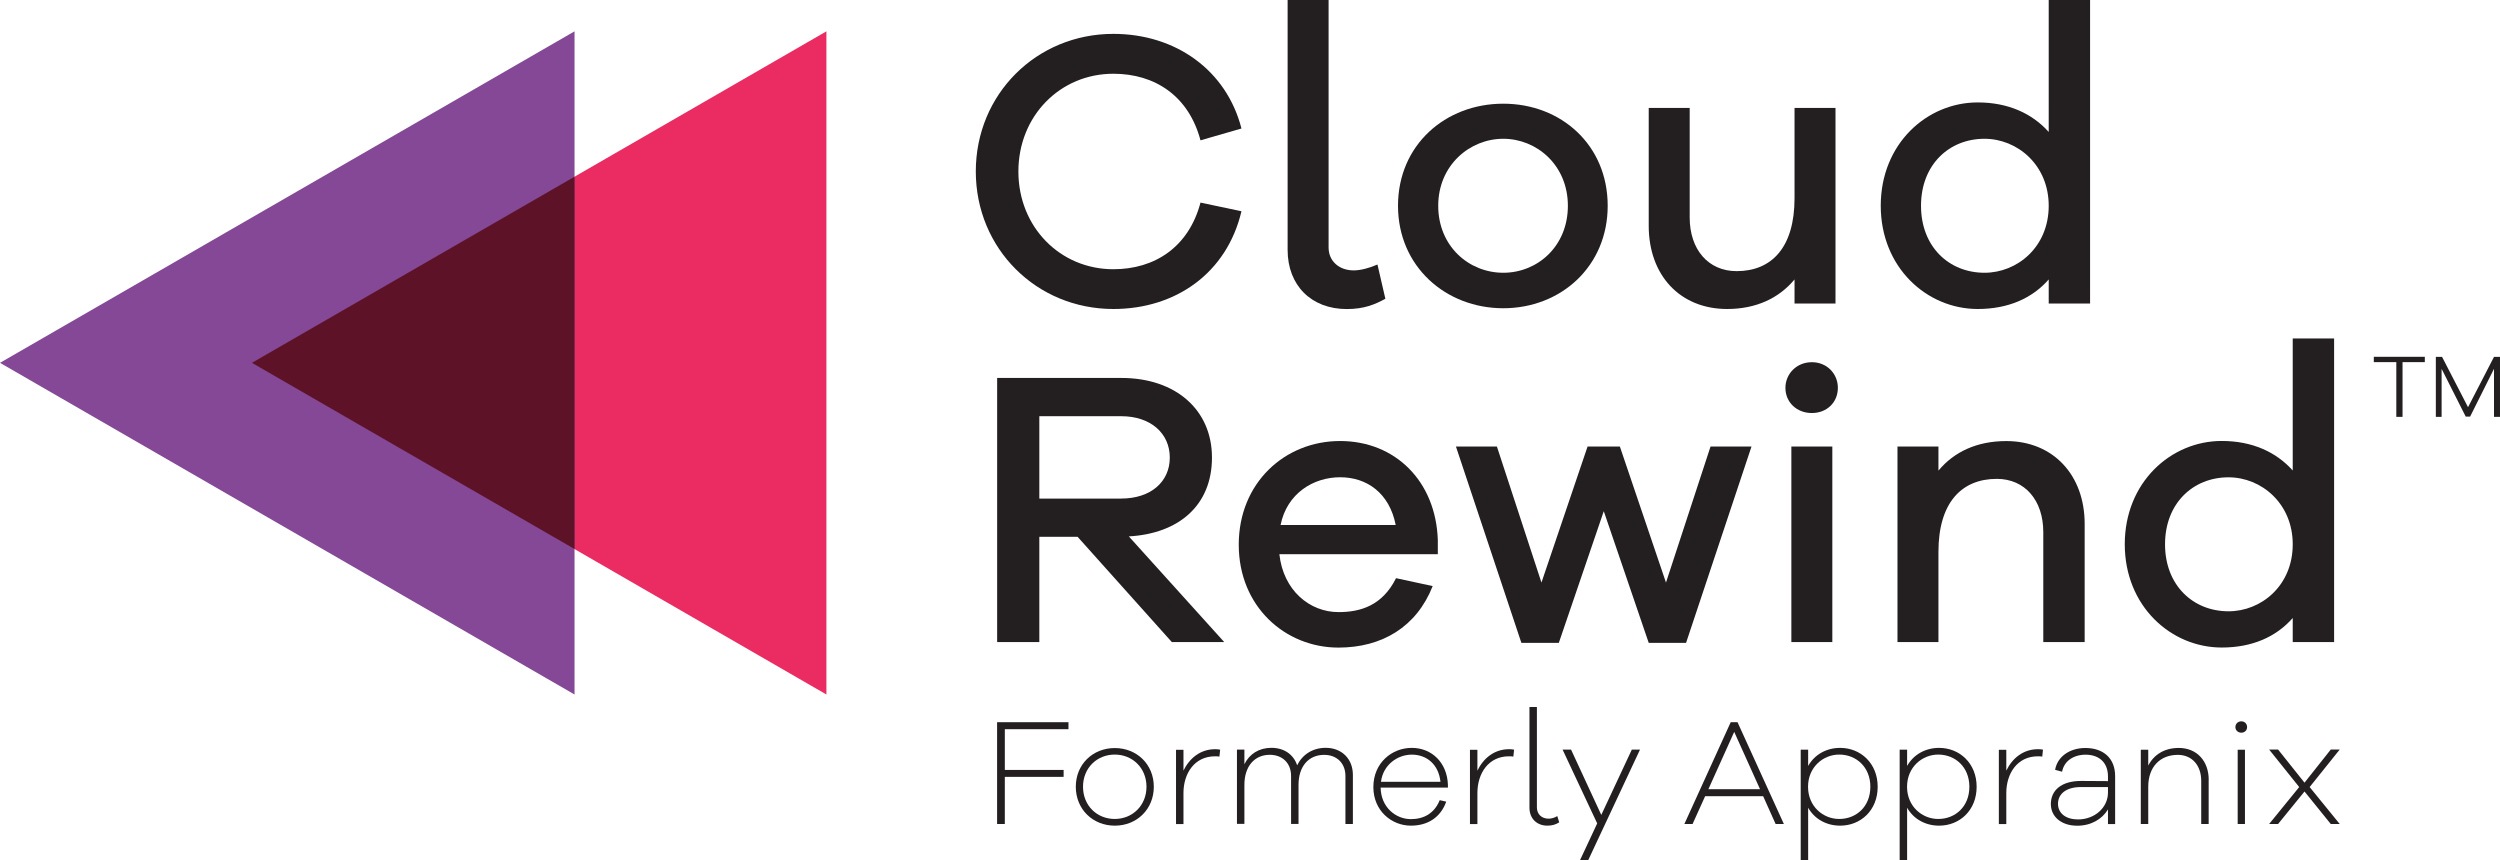 <?xml version="1.0" encoding="UTF-8"?>
<svg id="Layer_2" xmlns="http://www.w3.org/2000/svg" viewBox="0 0 433.26 149.12">
  <defs>
    <style>
      .cls-1 {
        fill: #ea2c63;
      }

      .cls-2 {
        fill: #231f20;
      }

      .cls-3 {
        fill: #5e1228;
      }

      .cls-4 {
        fill: #844896;
      }
    </style>
  </defs>
  <g id="Layer_1-2" data-name="Layer_1">
    <path class="cls-1" d="M43.66,62.88L143.22,5.43v114.93S43.66,62.88,43.66,62.88Z"/>
    <path class="cls-4" d="M0,62.88L99.57,5.43v114.93S0,62.88,0,62.88Z"/>
    <polygon class="cls-3" points="99.57 30.62 43.66 62.88 99.57 95.15 99.57 30.62"/>
    <g>
      <g>
        <path class="cls-2" d="M208.05,35.11l7.1,1.5c-2.53,10.73-11.41,16.94-22.2,16.94-13.32,0-23.84-10.45-23.84-23.84s10.52-23.84,23.84-23.84c10.79,0,19.61,6.29,22.2,16.4l-7.1,2.05c-2.05-7.72-7.92-11.54-15.1-11.54-9.22,0-16.46,7.31-16.46,16.94s7.24,16.94,16.46,16.94c7.17,0,13.05-3.83,15.1-11.54Z"/>
        <path class="cls-2" d="M230.25,42.9c0,2.32,1.78,3.96,4.37,3.96,1.16,0,2.73-.41,4.1-1.02l1.37,5.94c-1.78.96-3.62,1.78-6.69,1.78-6.15,0-10.25-4.1-10.25-10.25V0h7.1v42.9Z"/>
        <path class="cls-2" d="M278.62,35.66c0,10.52-8.13,17.76-18.1,17.76s-18.24-7.24-18.24-17.76,8.2-17.69,18.24-17.69,18.1,7.17,18.1,17.69ZM271.72,35.66c0-7.04-5.4-11.61-11.2-11.61s-11.27,4.58-11.27,11.61,5.33,11.61,11.27,11.61,11.2-4.58,11.2-11.61Z"/>
        <path class="cls-2" d="M318.1,52.6h-7.1v-4.17c-2.73,3.28-6.7,5.12-11.68,5.12-8.2,0-13.59-5.88-13.59-14.41v-20.43h7.1v18.99c0,5.53,3.21,9.29,8.13,9.29,6.08,0,10.04-4.1,10.04-12.64v-15.64h7.1v33.88Z"/>
        <path class="cls-2" d="M362.22,52.6h-7.17v-4.17c-2.87,3.28-7.04,5.12-12.3,5.12-8.81,0-16.81-7.17-16.81-17.9s7.99-17.9,16.81-17.9c5.26,0,9.43,1.91,12.3,5.12V0h7.17v52.6ZM355.05,35.66c0-7.1-5.46-11.61-11.13-11.61-6.15,0-11,4.51-11,11.61s4.85,11.61,11,11.61c5.67,0,11.13-4.44,11.13-11.61Z"/>
      </g>
      <g>
        <path class="cls-2" d="M203.08,111.27l-16.33-18.24h-6.63v18.24h-7.31v-45.77h21.52c9.43,0,15.71,5.53,15.71,13.8s-5.74,13.18-14.41,13.66l16.53,18.31h-9.09ZM194.33,86.4c5.06,0,8.4-2.87,8.4-7.1s-3.35-7.17-8.4-7.17h-14.21v14.28h14.21Z"/>
        <path class="cls-2" d="M249.18,96.04h-27.46c.68,6.29,5.26,10.04,10.25,10.04,3.76,0,7.58-1.09,9.97-5.88l6.35,1.37c-2.8,7.1-8.81,10.66-16.33,10.66-9.22,0-17.28-7.1-17.28-17.83s7.99-17.97,17.56-17.97,16.6,6.97,16.94,17.15v2.46ZM221.93,90.98h19.95c-1.09-5.53-4.99-8.27-9.63-8.27s-9.22,2.8-10.32,8.27Z"/>
        <path class="cls-2" d="M292.22,111.41h-6.49l-7.79-22.82-7.79,22.82h-6.49l-11.34-34.02h7.1l7.72,23.57,7.99-23.57h5.6l7.99,23.57,7.72-23.57h7.1l-11.34,34.02Z"/>
        <path class="cls-2" d="M318.51,67.21c0,2.53-1.91,4.37-4.51,4.37s-4.58-1.84-4.58-4.37c0-2.39,1.91-4.44,4.58-4.44s4.51,2.05,4.51,4.44ZM310.45,111.27v-33.88h7.1v33.88h-7.1Z"/>
        <path class="cls-2" d="M361.28,90.78v20.49h-7.17v-19.06c0-5.53-3.21-9.22-8.06-9.22-6.08,0-10.11,4.1-10.11,12.64v15.64h-7.1v-33.88h7.1v4.17c2.73-3.28,6.7-5.12,11.75-5.12,8.13,0,13.59,5.88,13.59,14.35Z"/>
        <path class="cls-2" d="M404.51,111.27h-7.17v-4.17c-2.87,3.28-7.04,5.12-12.3,5.12-8.81,0-16.81-7.17-16.81-17.9s7.99-17.9,16.81-17.9c5.26,0,9.43,1.91,12.3,5.12v-22.88h7.17v52.6ZM397.34,94.33c0-7.1-5.46-11.61-11.13-11.61-6.15,0-11,4.51-11,11.61s4.85,11.61,11,11.61c5.67,0,11.13-4.44,11.13-11.61Z"/>
        <path class="cls-2" d="M416.37,62.76v9.48h-1.08v-9.48h-3.9v-.92h8.84v.92h-3.86ZM432.22,72.24v-8.32l-4.14,8.28h-.76l-4.18-8.28v8.32h-1v-10.39h1.08l4.5,8.72,4.5-8.72h1.04v10.39h-1.04Z"/>
      </g>
      <g>
        <path class="cls-2" d="M174.14,133.43h10.19v1.21h-10.19v8.16h-1.34v-17.64h12.37v1.21h-11.03v7.05Z"/>
        <path class="cls-2" d="M199.96,136.35c0,3.9-2.95,6.74-6.76,6.74s-6.76-2.84-6.76-6.74,2.95-6.71,6.76-6.71,6.76,2.82,6.76,6.71ZM198.69,136.35c0-3.26-2.42-5.58-5.5-5.58s-5.5,2.32-5.5,5.58,2.42,5.58,5.5,5.58,5.5-2.34,5.5-5.58Z"/>
        <path class="cls-2" d="M211.46,129.91l-.13,1.21c-.26-.05-.53-.05-.76-.05-3.55,0-5.47,2.95-5.47,6.37v5.37h-1.29v-12.87h1.29v3.61c1.03-2.13,2.92-3.71,5.47-3.71.29,0,.53,0,.89.08Z"/>
        <path class="cls-2" d="M234.46,134.3v8.5h-1.29v-8.32c0-2.21-1.5-3.66-3.68-3.66-2.69,0-4.45,1.97-4.45,5.21v6.76h-1.29v-8.32c0-2.21-1.5-3.66-3.69-3.66-2.63,0-4.4,1.97-4.4,5.21v6.76h-1.29v-12.87h1.29v2.53c.87-1.76,2.5-2.84,4.69-2.84s3.84,1.16,4.45,3.03c.92-1.87,2.68-3.03,4.97-3.03,2.71,0,4.69,1.87,4.69,4.69Z"/>
        <path class="cls-2" d="M250.93,136.49h-11.66c.05,3.45,2.66,5.47,5.24,5.47,2.24,0,4.08-1,5-3.29l1.13.26c-.97,2.71-3.18,4.16-6.13,4.16-3.29,0-6.5-2.53-6.5-6.69s3.18-6.79,6.66-6.79,6.13,2.58,6.26,6.4v.47ZM239.32,135.49h10.32c-.32-3-2.37-4.71-4.97-4.71-2.45,0-4.97,1.74-5.34,4.71Z"/>
        <path class="cls-2" d="M262.4,129.91l-.13,1.21c-.26-.05-.53-.05-.76-.05-3.55,0-5.47,2.95-5.47,6.37v5.37h-1.29v-12.87h1.29v3.61c1.03-2.13,2.92-3.71,5.47-3.71.29,0,.53,0,.9.08Z"/>
        <path class="cls-2" d="M266.35,139.93c0,1.16.82,1.95,2.03,1.95.5,0,1.03-.16,1.5-.45l.34,1.08c-.58.37-1.18.58-2.05.58-1.84,0-3.11-1.24-3.11-3.11v-17.45h1.29v17.4Z"/>
        <path class="cls-2" d="M275.22,149.12h-1.42l3-6.42-6-12.79h1.47l5.24,11.32,5.29-11.32h1.42l-9,19.21Z"/>
        <path class="cls-2" d="M307.72,142.8l-2.16-4.82h-10.05l-2.18,4.82h-1.42l8.03-17.64h1.18l8.03,17.64h-1.42ZM300.54,126.85l-4.47,9.92h8.95l-4.47-9.92Z"/>
        <path class="cls-2" d="M325.41,136.35c0,4.11-2.97,6.74-6.5,6.74-2.39,0-4.45-1.16-5.55-3.11v9.13h-1.29v-19.19h1.29v2.82c1.11-1.97,3.16-3.13,5.55-3.13,3.53,0,6.5,2.66,6.5,6.74ZM324.14,136.35c0-3.42-2.45-5.58-5.4-5.58-2.76,0-5.4,2.16-5.4,5.58s2.63,5.58,5.4,5.58c2.95,0,5.4-2.13,5.4-5.58Z"/>
        <path class="cls-2" d="M342.56,136.35c0,4.11-2.97,6.74-6.5,6.74-2.39,0-4.45-1.16-5.55-3.11v9.13h-1.29v-19.19h1.29v2.82c1.11-1.97,3.16-3.13,5.55-3.13,3.53,0,6.5,2.66,6.5,6.74ZM341.3,136.35c0-3.42-2.45-5.58-5.4-5.58-2.76,0-5.4,2.16-5.4,5.58s2.63,5.58,5.4,5.58c2.95,0,5.4-2.13,5.4-5.58Z"/>
        <path class="cls-2" d="M354.06,129.91l-.13,1.21c-.26-.05-.53-.05-.76-.05-3.55,0-5.47,2.95-5.47,6.37v5.37h-1.29v-12.87h1.29v3.61c1.03-2.13,2.92-3.71,5.47-3.71.29,0,.53,0,.9.08Z"/>
        <path class="cls-2" d="M366.56,134.49v8.32h-1.24v-2.53c-1,1.66-2.9,2.82-5.32,2.82-2.79,0-4.58-1.58-4.58-3.76,0-2.32,1.76-4,5.24-4l4.66.03v-.82c0-2.4-1.55-3.76-3.87-3.76-2.16,0-3.76,1.16-4.08,2.95l-1.21-.32c.37-2.24,2.47-3.79,5.24-3.79,3.11,0,5.16,1.76,5.16,4.87ZM365.32,137.35v-.95h-4.69c-2.63,0-3.97,1.24-3.97,2.9s1.37,2.71,3.47,2.71c2.87,0,5.19-2.03,5.19-4.66Z"/>
        <path class="cls-2" d="M382.77,135.14v7.66h-1.29v-7.48c0-2.71-1.63-4.5-4.05-4.5-3.08,0-5.13,2.08-5.13,5.53v6.45h-1.29v-12.87h1.29v2.74c1-1.92,2.84-3.05,5.29-3.05,3.11,0,5.19,2.24,5.19,5.53Z"/>
        <path class="cls-2" d="M389.43,126.01c0,.55-.42.97-1,.97s-1.03-.42-1.03-.97.42-1,1.03-1,1,.45,1,1ZM387.8,142.8v-12.87h1.26v12.87h-1.26Z"/>
        <path class="cls-2" d="M405.48,142.8h-1.55l-4.55-5.63-4.58,5.63h-1.55l5.21-6.4-5.21-6.5h1.55l4.58,5.74,4.55-5.74h1.55l-5.21,6.5,5.21,6.4Z"/>
      </g>
    </g>
  </g>
</svg>
